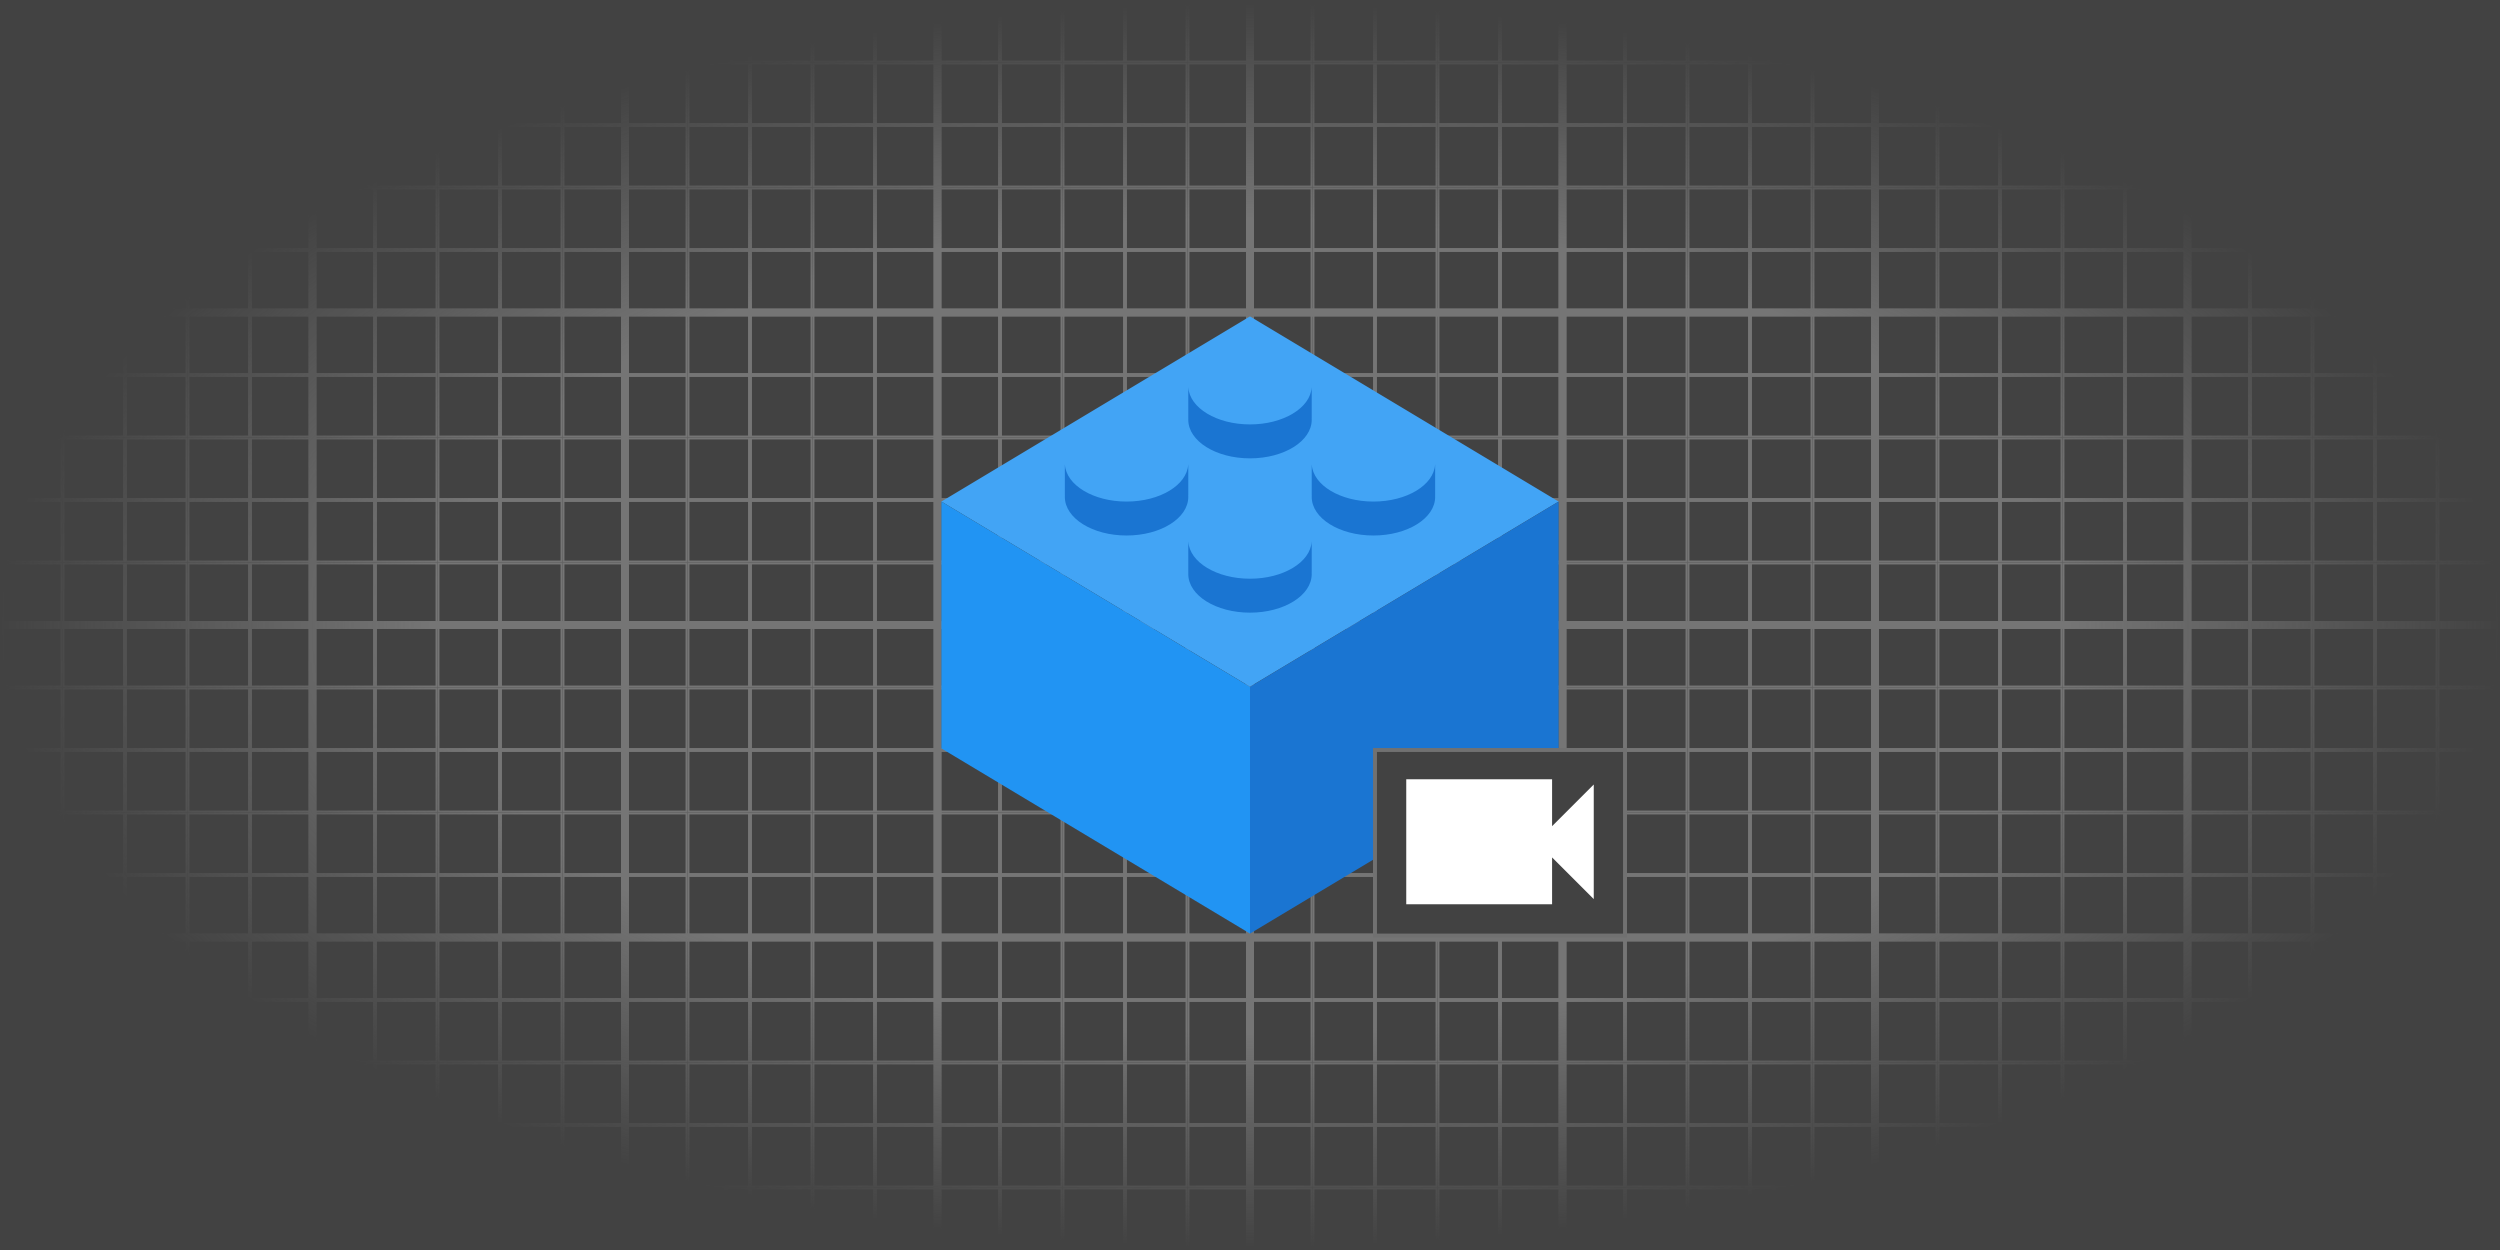 <svg width="1280" height="640" viewBox="0 0 1280 640" fill="none" xmlns="http://www.w3.org/2000/svg">
<rect x="0" y="0" width="1280" height="640" fill="#333333" stroke="none"/>
<g clip-path="url(#clip0_125_18969)">
<rect width="1280" height="640" fill="#424242"/>
<mask id="mask0_125_18969" style="mask-type:alpha" maskUnits="userSpaceOnUse" x="0" y="0" width="1280" height="641">
<rect width="1280" height="640.632" fill="url(#paint0_radial_125_18969)"/>
</mask>
<g mask="url(#mask0_125_18969)">
<rect x="0.5" y="0.5" width="31" height="31" stroke="#757575"/>
<rect x="0.5" y="32.5" width="31" height="31" stroke="#757575"/>
<rect x="0.5" y="64.5" width="31" height="31" stroke="#757575"/>
<rect x="0.5" y="96.5" width="31" height="31" stroke="#757575"/>
<rect x="0.5" y="128.5" width="31" height="31" stroke="#757575"/>
<rect x="32.5" y="0.5" width="31" height="31" stroke="#757575"/>
<rect x="32.5" y="32.5" width="31" height="31" stroke="#757575"/>
<rect x="32.5" y="64.5" width="31" height="31" stroke="#757575"/>
<rect x="32.5" y="96.5" width="31" height="31" stroke="#757575"/>
<rect x="32.5" y="128.5" width="31" height="31" stroke="#757575"/>
<rect x="64.5" y="0.5" width="31" height="31" stroke="#757575"/>
<rect x="64.5" y="32.5" width="31" height="31" stroke="#757575"/>
<rect x="64.5" y="64.5" width="31" height="31" stroke="#757575"/>
<rect x="64.5" y="96.5" width="31" height="31" stroke="#757575"/>
<rect x="64.5" y="128.5" width="31" height="31" stroke="#757575"/>
<rect x="96.5" y="0.5" width="31" height="31" stroke="#757575"/>
<rect x="96.5" y="32.5" width="31" height="31" stroke="#757575"/>
<rect x="96.5" y="64.5" width="31" height="31" stroke="#757575"/>
<rect x="96.5" y="96.5" width="31" height="31" stroke="#757575"/>
<rect x="96.5" y="128.5" width="31" height="31" stroke="#757575"/>
<rect x="128.5" y="0.5" width="31" height="31" stroke="#757575"/>
<rect x="128.5" y="32.5" width="31" height="31" stroke="#757575"/>
<rect x="128.5" y="64.5" width="31" height="31" stroke="#757575"/>
<rect x="128.5" y="96.5" width="31" height="31" stroke="#757575"/>
<rect x="128.5" y="128.5" width="31" height="31" stroke="#757575"/>
<rect width="160" height="160" stroke="#757575" stroke-width="4"/>
<rect x="0.5" y="160.5" width="31" height="31" stroke="#757575"/>
<rect x="0.5" y="192.5" width="31" height="31" stroke="#757575"/>
<rect x="0.5" y="224.5" width="31" height="31" stroke="#757575"/>
<rect x="0.5" y="256.5" width="31" height="31" stroke="#757575"/>
<rect x="0.5" y="288.5" width="31" height="31" stroke="#757575"/>
<rect x="32.5" y="160.5" width="31" height="31" stroke="#757575"/>
<rect x="32.5" y="192.5" width="31" height="31" stroke="#757575"/>
<rect x="32.5" y="224.5" width="31" height="31" stroke="#757575"/>
<rect x="32.5" y="256.5" width="31" height="31" stroke="#757575"/>
<rect x="32.5" y="288.5" width="31" height="31" stroke="#757575"/>
<rect x="64.5" y="160.5" width="31" height="31" stroke="#757575"/>
<rect x="64.5" y="192.5" width="31" height="31" stroke="#757575"/>
<rect x="64.5" y="224.5" width="31" height="31" stroke="#757575"/>
<rect x="64.5" y="256.5" width="31" height="31" stroke="#757575"/>
<rect x="64.5" y="288.5" width="31" height="31" stroke="#757575"/>
<rect x="96.5" y="160.5" width="31" height="31" stroke="#757575"/>
<rect x="96.5" y="192.5" width="31" height="31" stroke="#757575"/>
<rect x="96.5" y="224.5" width="31" height="31" stroke="#757575"/>
<rect x="96.5" y="256.5" width="31" height="31" stroke="#757575"/>
<rect x="96.5" y="288.5" width="31" height="31" stroke="#757575"/>
<rect x="128.5" y="160.5" width="31" height="31" stroke="#757575"/>
<rect x="128.5" y="192.5" width="31" height="31" stroke="#757575"/>
<rect x="128.5" y="224.5" width="31" height="31" stroke="#757575"/>
<rect x="128.5" y="256.5" width="31" height="31" stroke="#757575"/>
<rect x="128.5" y="288.5" width="31" height="31" stroke="#757575"/>
<rect y="160" width="160" height="160" stroke="#757575" stroke-width="4"/>
<rect x="0.5" y="320.5" width="31" height="31" stroke="#757575"/>
<rect x="0.5" y="352.5" width="31" height="31" stroke="#757575"/>
<rect x="0.5" y="384.5" width="31" height="31" stroke="#757575"/>
<rect x="0.5" y="416.5" width="31" height="31" stroke="#757575"/>
<rect x="0.5" y="448.5" width="31" height="31" stroke="#757575"/>
<rect x="32.5" y="320.5" width="31" height="31" stroke="#757575"/>
<rect x="32.5" y="352.5" width="31" height="31" stroke="#757575"/>
<rect x="32.5" y="384.5" width="31" height="31" stroke="#757575"/>
<rect x="32.5" y="416.5" width="31" height="31" stroke="#757575"/>
<rect x="32.5" y="448.5" width="31" height="31" stroke="#757575"/>
<rect x="64.5" y="320.5" width="31" height="31" stroke="#757575"/>
<rect x="64.5" y="352.5" width="31" height="31" stroke="#757575"/>
<rect x="64.5" y="384.5" width="31" height="31" stroke="#757575"/>
<rect x="64.5" y="416.5" width="31" height="31" stroke="#757575"/>
<rect x="64.5" y="448.5" width="31" height="31" stroke="#757575"/>
<rect x="96.5" y="320.5" width="31" height="31" stroke="#757575"/>
<rect x="96.5" y="352.5" width="31" height="31" stroke="#757575"/>
<rect x="96.5" y="384.5" width="31" height="31" stroke="#757575"/>
<rect x="96.5" y="416.5" width="31" height="31" stroke="#757575"/>
<rect x="96.5" y="448.5" width="31" height="31" stroke="#757575"/>
<rect x="128.5" y="320.5" width="31" height="31" stroke="#757575"/>
<rect x="128.5" y="352.5" width="31" height="31" stroke="#757575"/>
<rect x="128.5" y="384.5" width="31" height="31" stroke="#757575"/>
<rect x="128.5" y="416.5" width="31" height="31" stroke="#757575"/>
<rect x="128.5" y="448.5" width="31" height="31" stroke="#757575"/>
<rect y="320" width="160" height="160" stroke="#757575" stroke-width="4"/>
<rect x="0.5" y="480.5" width="31" height="31" stroke="#757575"/>
<rect x="0.5" y="512.5" width="31" height="31" stroke="#757575"/>
<rect x="0.5" y="544.5" width="31" height="31" stroke="#757575"/>
<rect x="0.5" y="576.5" width="31" height="31" stroke="#757575"/>
<rect x="0.5" y="608.5" width="31" height="31" stroke="#757575"/>
<rect x="32.5" y="480.5" width="31" height="31" stroke="#757575"/>
<rect x="32.5" y="512.5" width="31" height="31" stroke="#757575"/>
<rect x="32.5" y="544.5" width="31" height="31" stroke="#757575"/>
<rect x="32.5" y="576.5" width="31" height="31" stroke="#757575"/>
<rect x="32.5" y="608.5" width="31" height="31" stroke="#757575"/>
<rect x="64.5" y="480.5" width="31" height="31" stroke="#757575"/>
<rect x="64.5" y="512.5" width="31" height="31" stroke="#757575"/>
<rect x="64.5" y="544.5" width="31" height="31" stroke="#757575"/>
<rect x="64.5" y="576.5" width="31" height="31" stroke="#757575"/>
<rect x="64.5" y="608.5" width="31" height="31" stroke="#757575"/>
<rect x="96.5" y="480.5" width="31" height="31" stroke="#757575"/>
<rect x="96.5" y="512.5" width="31" height="31" stroke="#757575"/>
<rect x="96.5" y="544.5" width="31" height="31" stroke="#757575"/>
<rect x="96.5" y="576.5" width="31" height="31" stroke="#757575"/>
<rect x="96.5" y="608.5" width="31" height="31" stroke="#757575"/>
<rect x="128.5" y="480.5" width="31" height="31" stroke="#757575"/>
<rect x="128.5" y="512.5" width="31" height="31" stroke="#757575"/>
<rect x="128.5" y="544.5" width="31" height="31" stroke="#757575"/>
<rect x="128.5" y="576.5" width="31" height="31" stroke="#757575"/>
<rect x="128.5" y="608.5" width="31" height="31" stroke="#757575"/>
<rect y="480" width="160" height="160" stroke="#757575" stroke-width="4"/>
<rect x="160.5" y="0.5" width="31" height="31" stroke="#757575"/>
<rect x="160.5" y="32.5" width="31" height="31" stroke="#757575"/>
<rect x="160.5" y="64.5" width="31" height="31" stroke="#757575"/>
<rect x="160.5" y="96.5" width="31" height="31" stroke="#757575"/>
<rect x="160.5" y="128.5" width="31" height="31" stroke="#757575"/>
<rect x="192.5" y="0.5" width="31" height="31" stroke="#757575"/>
<rect x="192.5" y="32.5" width="31" height="31" stroke="#757575"/>
<rect x="192.5" y="64.5" width="31" height="31" stroke="#757575"/>
<rect x="192.5" y="96.5" width="31" height="31" stroke="#757575"/>
<rect x="192.5" y="128.5" width="31" height="31" stroke="#757575"/>
<rect x="224.5" y="0.5" width="31" height="31" stroke="#757575"/>
<rect x="224.5" y="32.5" width="31" height="31" stroke="#757575"/>
<rect x="224.5" y="64.5" width="31" height="31" stroke="#757575"/>
<rect x="224.5" y="96.5" width="31" height="31" stroke="#757575"/>
<rect x="224.5" y="128.5" width="31" height="31" stroke="#757575"/>
<rect x="256.5" y="0.5" width="31" height="31" stroke="#757575"/>
<rect x="256.5" y="32.5" width="31" height="31" stroke="#757575"/>
<rect x="256.5" y="64.5" width="31" height="31" stroke="#757575"/>
<rect x="256.5" y="96.5" width="31" height="31" stroke="#757575"/>
<rect x="256.5" y="128.5" width="31" height="31" stroke="#757575"/>
<rect x="288.5" y="0.5" width="31" height="31" stroke="#757575"/>
<rect x="288.5" y="32.5" width="31" height="31" stroke="#757575"/>
<rect x="288.5" y="64.5" width="31" height="31" stroke="#757575"/>
<rect x="288.5" y="96.5" width="31" height="31" stroke="#757575"/>
<rect x="288.5" y="128.5" width="31" height="31" stroke="#757575"/>
<rect x="160" width="160" height="160" stroke="#757575" stroke-width="4"/>
<rect x="160.5" y="160.5" width="31" height="31" stroke="#757575"/>
<rect x="160.5" y="192.5" width="31" height="31" stroke="#757575"/>
<rect x="160.5" y="224.5" width="31" height="31" stroke="#757575"/>
<rect x="160.5" y="256.5" width="31" height="31" stroke="#757575"/>
<rect x="160.5" y="288.5" width="31" height="31" stroke="#757575"/>
<rect x="192.5" y="160.5" width="31" height="31" stroke="#757575"/>
<rect x="192.5" y="192.5" width="31" height="31" stroke="#757575"/>
<rect x="192.5" y="224.5" width="31" height="31" stroke="#757575"/>
<rect x="192.5" y="256.5" width="31" height="31" stroke="#757575"/>
<rect x="192.5" y="288.5" width="31" height="31" stroke="#757575"/>
<rect x="224.5" y="160.5" width="31" height="31" stroke="#757575"/>
<rect x="224.5" y="192.5" width="31" height="31" stroke="#757575"/>
<rect x="224.5" y="224.5" width="31" height="31" stroke="#757575"/>
<rect x="224.5" y="256.5" width="31" height="31" stroke="#757575"/>
<rect x="224.5" y="288.5" width="31" height="31" stroke="#757575"/>
<rect x="256.5" y="160.5" width="31" height="31" stroke="#757575"/>
<rect x="256.5" y="192.5" width="31" height="31" stroke="#757575"/>
<rect x="256.5" y="224.5" width="31" height="31" stroke="#757575"/>
<rect x="256.5" y="256.5" width="31" height="31" stroke="#757575"/>
<rect x="256.5" y="288.5" width="31" height="31" stroke="#757575"/>
<rect x="288.5" y="160.5" width="31" height="31" stroke="#757575"/>
<rect x="288.5" y="192.5" width="31" height="31" stroke="#757575"/>
<rect x="288.5" y="224.5" width="31" height="31" stroke="#757575"/>
<rect x="288.5" y="256.5" width="31" height="31" stroke="#757575"/>
<rect x="288.5" y="288.5" width="31" height="31" stroke="#757575"/>
<rect x="160" y="160" width="160" height="160" stroke="#757575" stroke-width="4"/>
<rect x="160.5" y="320.5" width="31" height="31" stroke="#757575"/>
<rect x="160.5" y="352.5" width="31" height="31" stroke="#757575"/>
<rect x="160.5" y="384.5" width="31" height="31" stroke="#757575"/>
<rect x="160.5" y="416.5" width="31" height="31" stroke="#757575"/>
<rect x="160.5" y="448.5" width="31" height="31" stroke="#757575"/>
<rect x="192.5" y="320.5" width="31" height="31" stroke="#757575"/>
<rect x="192.5" y="352.5" width="31" height="31" stroke="#757575"/>
<rect x="192.5" y="384.5" width="31" height="31" stroke="#757575"/>
<rect x="192.5" y="416.5" width="31" height="31" stroke="#757575"/>
<rect x="192.5" y="448.5" width="31" height="31" stroke="#757575"/>
<rect x="224.5" y="320.5" width="31" height="31" stroke="#757575"/>
<rect x="224.5" y="352.5" width="31" height="31" stroke="#757575"/>
<rect x="224.5" y="384.5" width="31" height="31" stroke="#757575"/>
<rect x="224.5" y="416.5" width="31" height="31" stroke="#757575"/>
<rect x="224.5" y="448.5" width="31" height="31" stroke="#757575"/>
<rect x="256.5" y="320.5" width="31" height="31" stroke="#757575"/>
<rect x="256.5" y="352.5" width="31" height="31" stroke="#757575"/>
<rect x="256.5" y="384.5" width="31" height="31" stroke="#757575"/>
<rect x="256.5" y="416.5" width="31" height="31" stroke="#757575"/>
<rect x="256.5" y="448.5" width="31" height="31" stroke="#757575"/>
<rect x="288.5" y="320.5" width="31" height="31" stroke="#757575"/>
<rect x="288.5" y="352.5" width="31" height="31" stroke="#757575"/>
<rect x="288.5" y="384.5" width="31" height="31" stroke="#757575"/>
<rect x="288.5" y="416.5" width="31" height="31" stroke="#757575"/>
<rect x="288.5" y="448.5" width="31" height="31" stroke="#757575"/>
<rect x="160" y="320" width="160" height="160" stroke="#757575" stroke-width="4"/>
<rect x="160.5" y="480.5" width="31" height="31" stroke="#757575"/>
<rect x="160.5" y="512.5" width="31" height="31" stroke="#757575"/>
<rect x="160.5" y="544.5" width="31" height="31" stroke="#757575"/>
<rect x="160.5" y="576.5" width="31" height="31" stroke="#757575"/>
<rect x="160.5" y="608.5" width="31" height="31" stroke="#757575"/>
<rect x="192.5" y="480.5" width="31" height="31" stroke="#757575"/>
<rect x="192.5" y="512.5" width="31" height="31" stroke="#757575"/>
<rect x="192.5" y="544.5" width="31" height="31" stroke="#757575"/>
<rect x="192.5" y="576.5" width="31" height="31" stroke="#757575"/>
<rect x="192.5" y="608.5" width="31" height="31" stroke="#757575"/>
<rect x="224.5" y="480.5" width="31" height="31" stroke="#757575"/>
<rect x="224.5" y="512.5" width="31" height="31" stroke="#757575"/>
<rect x="224.5" y="544.5" width="31" height="31" stroke="#757575"/>
<rect x="224.5" y="576.5" width="31" height="31" stroke="#757575"/>
<rect x="224.5" y="608.5" width="31" height="31" stroke="#757575"/>
<rect x="256.5" y="480.5" width="31" height="31" stroke="#757575"/>
<rect x="256.5" y="512.5" width="31" height="31" stroke="#757575"/>
<rect x="256.5" y="544.5" width="31" height="31" stroke="#757575"/>
<rect x="256.5" y="576.5" width="31" height="31" stroke="#757575"/>
<rect x="256.5" y="608.5" width="31" height="31" stroke="#757575"/>
<rect x="288.5" y="480.5" width="31" height="31" stroke="#757575"/>
<rect x="288.5" y="512.5" width="31" height="31" stroke="#757575"/>
<rect x="288.5" y="544.5" width="31" height="31" stroke="#757575"/>
<rect x="288.5" y="576.5" width="31" height="31" stroke="#757575"/>
<rect x="288.5" y="608.5" width="31" height="31" stroke="#757575"/>
<rect x="160" y="480" width="160" height="160" stroke="#757575" stroke-width="4"/>
<rect x="320.5" y="0.5" width="31" height="31" stroke="#757575"/>
<rect x="320.5" y="32.5" width="31" height="31" stroke="#757575"/>
<rect x="320.5" y="64.5" width="31" height="31" stroke="#757575"/>
<rect x="320.5" y="96.5" width="31" height="31" stroke="#757575"/>
<rect x="320.5" y="128.5" width="31" height="31" stroke="#757575"/>
<rect x="352.5" y="0.5" width="31" height="31" stroke="#757575"/>
<rect x="352.5" y="32.5" width="31" height="31" stroke="#757575"/>
<rect x="352.5" y="64.5" width="31" height="31" stroke="#757575"/>
<rect x="352.5" y="96.5" width="31" height="31" stroke="#757575"/>
<rect x="352.5" y="128.5" width="31" height="31" stroke="#757575"/>
<rect x="384.5" y="0.5" width="31" height="31" stroke="#757575"/>
<rect x="384.5" y="32.5" width="31" height="31" stroke="#757575"/>
<rect x="384.5" y="64.5" width="31" height="31" stroke="#757575"/>
<rect x="384.5" y="96.5" width="31" height="31" stroke="#757575"/>
<rect x="384.5" y="128.5" width="31" height="31" stroke="#757575"/>
<rect x="416.5" y="0.5" width="31" height="31" stroke="#757575"/>
<rect x="416.5" y="32.5" width="31" height="31" stroke="#757575"/>
<rect x="416.5" y="64.5" width="31" height="31" stroke="#757575"/>
<rect x="416.5" y="96.5" width="31" height="31" stroke="#757575"/>
<rect x="416.5" y="128.5" width="31" height="31" stroke="#757575"/>
<rect x="448.5" y="0.5" width="31" height="31" stroke="#757575"/>
<rect x="448.5" y="32.5" width="31" height="31" stroke="#757575"/>
<rect x="448.5" y="64.5" width="31" height="31" stroke="#757575"/>
<rect x="448.5" y="96.5" width="31" height="31" stroke="#757575"/>
<rect x="448.5" y="128.5" width="31" height="31" stroke="#757575"/>
<rect x="320" width="160" height="160" stroke="#757575" stroke-width="4"/>
<rect x="320.5" y="160.5" width="31" height="31" stroke="#757575"/>
<rect x="320.5" y="192.5" width="31" height="31" stroke="#757575"/>
<rect x="320.5" y="224.5" width="31" height="31" stroke="#757575"/>
<rect x="320.5" y="256.5" width="31" height="31" stroke="#757575"/>
<rect x="320.5" y="288.5" width="31" height="31" stroke="#757575"/>
<rect x="352.5" y="160.5" width="31" height="31" stroke="#757575"/>
<rect x="352.5" y="192.5" width="31" height="31" stroke="#757575"/>
<rect x="352.5" y="224.5" width="31" height="31" stroke="#757575"/>
<rect x="352.5" y="256.5" width="31" height="31" stroke="#757575"/>
<rect x="352.5" y="288.5" width="31" height="31" stroke="#757575"/>
<rect x="384.5" y="160.5" width="31" height="31" stroke="#757575"/>
<rect x="384.5" y="192.5" width="31" height="31" stroke="#757575"/>
<rect x="384.5" y="224.5" width="31" height="31" stroke="#757575"/>
<rect x="384.5" y="256.5" width="31" height="31" stroke="#757575"/>
<rect x="384.5" y="288.5" width="31" height="31" stroke="#757575"/>
<rect x="416.5" y="160.5" width="31" height="31" stroke="#757575"/>
<rect x="416.5" y="192.5" width="31" height="31" stroke="#757575"/>
<rect x="416.5" y="224.5" width="31" height="31" stroke="#757575"/>
<rect x="416.5" y="256.5" width="31" height="31" stroke="#757575"/>
<rect x="416.5" y="288.5" width="31" height="31" stroke="#757575"/>
<rect x="448.5" y="160.5" width="31" height="31" stroke="#757575"/>
<rect x="448.5" y="192.5" width="31" height="31" stroke="#757575"/>
<rect x="448.5" y="224.5" width="31" height="31" stroke="#757575"/>
<rect x="448.5" y="256.5" width="31" height="31" stroke="#757575"/>
<rect x="448.5" y="288.5" width="31" height="31" stroke="#757575"/>
<rect x="320" y="160" width="160" height="160" stroke="#757575" stroke-width="4"/>
<rect x="320.5" y="320.5" width="31" height="31" stroke="#757575"/>
<rect x="320.5" y="352.5" width="31" height="31" stroke="#757575"/>
<rect x="320.5" y="384.5" width="31" height="31" stroke="#757575"/>
<rect x="320.5" y="416.5" width="31" height="31" stroke="#757575"/>
<rect x="320.5" y="448.5" width="31" height="31" stroke="#757575"/>
<rect x="352.5" y="320.5" width="31" height="31" stroke="#757575"/>
<rect x="352.5" y="352.5" width="31" height="31" stroke="#757575"/>
<rect x="352.5" y="384.5" width="31" height="31" stroke="#757575"/>
<rect x="352.5" y="416.5" width="31" height="31" stroke="#757575"/>
<rect x="352.5" y="448.5" width="31" height="31" stroke="#757575"/>
<rect x="384.5" y="320.5" width="31" height="31" stroke="#757575"/>
<rect x="384.5" y="352.5" width="31" height="31" stroke="#757575"/>
<rect x="384.5" y="384.5" width="31" height="31" stroke="#757575"/>
<rect x="384.5" y="416.5" width="31" height="31" stroke="#757575"/>
<rect x="384.5" y="448.5" width="31" height="31" stroke="#757575"/>
<rect x="416.5" y="320.5" width="31" height="31" stroke="#757575"/>
<rect x="416.5" y="352.5" width="31" height="31" stroke="#757575"/>
<rect x="416.5" y="384.5" width="31" height="31" stroke="#757575"/>
<rect x="416.5" y="416.5" width="31" height="31" stroke="#757575"/>
<rect x="416.5" y="448.5" width="31" height="31" stroke="#757575"/>
<rect x="448.5" y="320.5" width="31" height="31" stroke="#757575"/>
<rect x="448.5" y="352.5" width="31" height="31" stroke="#757575"/>
<rect x="448.5" y="384.5" width="31" height="31" stroke="#757575"/>
<rect x="448.5" y="416.5" width="31" height="31" stroke="#757575"/>
<rect x="448.5" y="448.5" width="31" height="31" stroke="#757575"/>
<rect x="320" y="320" width="160" height="160" stroke="#757575" stroke-width="4"/>
<rect x="320.5" y="480.5" width="31" height="31" stroke="#757575"/>
<rect x="320.5" y="512.5" width="31" height="31" stroke="#757575"/>
<rect x="320.5" y="544.5" width="31" height="31" stroke="#757575"/>
<rect x="320.5" y="576.5" width="31" height="31" stroke="#757575"/>
<rect x="320.5" y="608.5" width="31" height="31" stroke="#757575"/>
<rect x="352.5" y="480.5" width="31" height="31" stroke="#757575"/>
<rect x="352.5" y="512.5" width="31" height="31" stroke="#757575"/>
<rect x="352.5" y="544.5" width="31" height="31" stroke="#757575"/>
<rect x="352.5" y="576.5" width="31" height="31" stroke="#757575"/>
<rect x="352.5" y="608.5" width="31" height="31" stroke="#757575"/>
<rect x="384.5" y="480.5" width="31" height="31" stroke="#757575"/>
<rect x="384.5" y="512.5" width="31" height="31" stroke="#757575"/>
<rect x="384.5" y="544.5" width="31" height="31" stroke="#757575"/>
<rect x="384.5" y="576.5" width="31" height="31" stroke="#757575"/>
<rect x="384.5" y="608.5" width="31" height="31" stroke="#757575"/>
<rect x="416.5" y="480.5" width="31" height="31" stroke="#757575"/>
<rect x="416.5" y="512.5" width="31" height="31" stroke="#757575"/>
<rect x="416.5" y="544.5" width="31" height="31" stroke="#757575"/>
<rect x="416.5" y="576.5" width="31" height="31" stroke="#757575"/>
<rect x="416.5" y="608.5" width="31" height="31" stroke="#757575"/>
<rect x="448.5" y="480.5" width="31" height="31" stroke="#757575"/>
<rect x="448.5" y="512.5" width="31" height="31" stroke="#757575"/>
<rect x="448.5" y="544.5" width="31" height="31" stroke="#757575"/>
<rect x="448.5" y="576.5" width="31" height="31" stroke="#757575"/>
<rect x="448.5" y="608.5" width="31" height="31" stroke="#757575"/>
<rect x="320" y="480" width="160" height="160" stroke="#757575" stroke-width="4"/>
<rect x="480.5" y="0.5" width="31" height="31" stroke="#757575"/>
<rect x="480.5" y="32.5" width="31" height="31" stroke="#757575"/>
<rect x="480.5" y="64.5" width="31" height="31" stroke="#757575"/>
<rect x="480.5" y="96.5" width="31" height="31" stroke="#757575"/>
<rect x="480.5" y="128.5" width="31" height="31" stroke="#757575"/>
<rect x="512.5" y="0.5" width="31" height="31" stroke="#757575"/>
<rect x="512.5" y="32.5" width="31" height="31" stroke="#757575"/>
<rect x="512.5" y="64.5" width="31" height="31" stroke="#757575"/>
<rect x="512.5" y="96.5" width="31" height="31" stroke="#757575"/>
<rect x="512.5" y="128.5" width="31" height="31" stroke="#757575"/>
<rect x="544.5" y="0.5" width="31" height="31" stroke="#757575"/>
<rect x="544.5" y="32.5" width="31" height="31" stroke="#757575"/>
<rect x="544.5" y="64.5" width="31" height="31" stroke="#757575"/>
<rect x="544.5" y="96.5" width="31" height="31" stroke="#757575"/>
<rect x="544.5" y="128.5" width="31" height="31" stroke="#757575"/>
<rect x="576.5" y="0.5" width="31" height="31" stroke="#757575"/>
<rect x="576.5" y="32.5" width="31" height="31" stroke="#757575"/>
<rect x="576.5" y="64.5" width="31" height="31" stroke="#757575"/>
<rect x="576.5" y="96.5" width="31" height="31" stroke="#757575"/>
<rect x="576.5" y="128.5" width="31" height="31" stroke="#757575"/>
<rect x="608.5" y="0.5" width="31" height="31" stroke="#757575"/>
<rect x="608.5" y="32.5" width="31" height="31" stroke="#757575"/>
<rect x="608.5" y="64.5" width="31" height="31" stroke="#757575"/>
<rect x="608.5" y="96.5" width="31" height="31" stroke="#757575"/>
<rect x="608.5" y="128.5" width="31" height="31" stroke="#757575"/>
<rect x="480" width="160" height="160" stroke="#757575" stroke-width="4"/>
<rect x="480.5" y="160.5" width="31" height="31" stroke="#757575"/>
<rect x="480.5" y="192.5" width="31" height="31" stroke="#757575"/>
<rect x="480.5" y="224.5" width="31" height="31" stroke="#757575"/>
<rect x="480.5" y="256.5" width="31" height="31" stroke="#757575"/>
<rect x="480.5" y="288.5" width="31" height="31" stroke="#757575"/>
<rect x="512.5" y="160.5" width="31" height="31" stroke="#757575"/>
<rect x="512.5" y="192.5" width="31" height="31" stroke="#757575"/>
<rect x="512.5" y="224.5" width="31" height="31" stroke="#757575"/>
<rect x="512.5" y="256.5" width="31" height="31" stroke="#757575"/>
<rect x="512.5" y="288.5" width="31" height="31" stroke="#757575"/>
<rect x="544.5" y="160.5" width="31" height="31" stroke="#757575"/>
<rect x="544.5" y="192.5" width="31" height="31" stroke="#757575"/>
<rect x="544.5" y="224.5" width="31" height="31" stroke="#757575"/>
<rect x="544.5" y="256.5" width="31" height="31" stroke="#757575"/>
<rect x="544.5" y="288.5" width="31" height="31" stroke="#757575"/>
<rect x="576.5" y="160.5" width="31" height="31" stroke="#757575"/>
<rect x="576.5" y="192.5" width="31" height="31" stroke="#757575"/>
<rect x="576.5" y="224.5" width="31" height="31" stroke="#757575"/>
<rect x="576.5" y="256.5" width="31" height="31" stroke="#757575"/>
<rect x="576.5" y="288.5" width="31" height="31" stroke="#757575"/>
<rect x="608.5" y="160.5" width="31" height="31" stroke="#757575"/>
<rect x="608.5" y="192.5" width="31" height="31" stroke="#757575"/>
<rect x="608.5" y="224.5" width="31" height="31" stroke="#757575"/>
<rect x="608.5" y="256.5" width="31" height="31" stroke="#757575"/>
<rect x="608.5" y="288.5" width="31" height="31" stroke="#757575"/>
<rect x="480" y="160" width="160" height="160" stroke="#757575" stroke-width="4"/>
<rect x="480.5" y="320.5" width="31" height="31" stroke="#757575"/>
<rect x="480.5" y="352.5" width="31" height="31" stroke="#757575"/>
<rect x="480.5" y="384.5" width="31" height="31" stroke="#757575"/>
<rect x="480.5" y="416.5" width="31" height="31" stroke="#757575"/>
<rect x="480.5" y="448.5" width="31" height="31" stroke="#757575"/>
<rect x="512.5" y="320.5" width="31" height="31" stroke="#757575"/>
<rect x="512.5" y="352.5" width="31" height="31" stroke="#757575"/>
<rect x="512.5" y="384.5" width="31" height="31" stroke="#757575"/>
<rect x="512.5" y="416.5" width="31" height="31" stroke="#757575"/>
<rect x="512.5" y="448.5" width="31" height="31" stroke="#757575"/>
<rect x="544.5" y="320.5" width="31" height="31" stroke="#757575"/>
<rect x="544.5" y="352.5" width="31" height="31" stroke="#757575"/>
<rect x="544.5" y="384.5" width="31" height="31" stroke="#757575"/>
<rect x="544.5" y="416.5" width="31" height="31" stroke="#757575"/>
<rect x="544.5" y="448.5" width="31" height="31" stroke="#757575"/>
<rect x="576.5" y="320.5" width="31" height="31" stroke="#757575"/>
<rect x="576.5" y="352.5" width="31" height="31" stroke="#757575"/>
<rect x="576.5" y="384.5" width="31" height="31" stroke="#757575"/>
<rect x="576.5" y="416.5" width="31" height="31" stroke="#757575"/>
<rect x="576.5" y="448.5" width="31" height="31" stroke="#757575"/>
<rect x="608.5" y="320.5" width="31" height="31" stroke="#757575"/>
<rect x="608.5" y="352.5" width="31" height="31" stroke="#757575"/>
<rect x="608.5" y="384.5" width="31" height="31" stroke="#757575"/>
<rect x="608.5" y="416.5" width="31" height="31" stroke="#757575"/>
<rect x="608.5" y="448.5" width="31" height="31" stroke="#757575"/>
<rect x="480" y="320" width="160" height="160" stroke="#757575" stroke-width="4"/>
<rect x="480.5" y="480.5" width="31" height="31" stroke="#757575"/>
<rect x="480.5" y="512.5" width="31" height="31" stroke="#757575"/>
<rect x="480.5" y="544.5" width="31" height="31" stroke="#757575"/>
<rect x="480.5" y="576.5" width="31" height="31" stroke="#757575"/>
<rect x="480.5" y="608.5" width="31" height="31" stroke="#757575"/>
<rect x="512.5" y="480.5" width="31" height="31" stroke="#757575"/>
<rect x="512.5" y="512.5" width="31" height="31" stroke="#757575"/>
<rect x="512.5" y="544.5" width="31" height="31" stroke="#757575"/>
<rect x="512.5" y="576.5" width="31" height="31" stroke="#757575"/>
<rect x="512.5" y="608.5" width="31" height="31" stroke="#757575"/>
<rect x="544.5" y="480.5" width="31" height="31" stroke="#757575"/>
<rect x="544.5" y="512.5" width="31" height="31" stroke="#757575"/>
<rect x="544.5" y="544.5" width="31" height="31" stroke="#757575"/>
<rect x="544.5" y="576.5" width="31" height="31" stroke="#757575"/>
<rect x="544.5" y="608.5" width="31" height="31" stroke="#757575"/>
<rect x="576.5" y="480.5" width="31" height="31" stroke="#757575"/>
<rect x="576.5" y="512.5" width="31" height="31" stroke="#757575"/>
<rect x="576.5" y="544.5" width="31" height="31" stroke="#757575"/>
<rect x="576.5" y="576.5" width="31" height="31" stroke="#757575"/>
<rect x="576.5" y="608.5" width="31" height="31" stroke="#757575"/>
<rect x="608.5" y="480.5" width="31" height="31" stroke="#757575"/>
<rect x="608.5" y="512.5" width="31" height="31" stroke="#757575"/>
<rect x="608.5" y="544.5" width="31" height="31" stroke="#757575"/>
<rect x="608.5" y="576.5" width="31" height="31" stroke="#757575"/>
<rect x="608.5" y="608.5" width="31" height="31" stroke="#757575"/>
<rect x="480" y="480" width="160" height="160" stroke="#757575" stroke-width="4"/>
<rect x="640.5" y="0.5" width="31" height="31" stroke="#757575"/>
<rect x="640.5" y="32.5" width="31" height="31" stroke="#757575"/>
<rect x="640.5" y="64.5" width="31" height="31" stroke="#757575"/>
<rect x="640.5" y="96.5" width="31" height="31" stroke="#757575"/>
<rect x="640.5" y="128.5" width="31" height="31" stroke="#757575"/>
<rect x="672.5" y="0.5" width="31" height="31" stroke="#757575"/>
<rect x="672.5" y="32.5" width="31" height="31" stroke="#757575"/>
<rect x="672.5" y="64.5" width="31" height="31" stroke="#757575"/>
<rect x="672.5" y="96.5" width="31" height="31" stroke="#757575"/>
<rect x="672.5" y="128.5" width="31" height="31" stroke="#757575"/>
<rect x="704.5" y="0.5" width="31" height="31" stroke="#757575"/>
<rect x="704.5" y="32.5" width="31" height="31" stroke="#757575"/>
<rect x="704.5" y="64.5" width="31" height="31" stroke="#757575"/>
<rect x="704.5" y="96.5" width="31" height="31" stroke="#757575"/>
<rect x="704.5" y="128.5" width="31" height="31" stroke="#757575"/>
<rect x="736.5" y="0.5" width="31" height="31" stroke="#757575"/>
<rect x="736.5" y="32.5" width="31" height="31" stroke="#757575"/>
<rect x="736.5" y="64.5" width="31" height="31" stroke="#757575"/>
<rect x="736.5" y="96.5" width="31" height="31" stroke="#757575"/>
<rect x="736.5" y="128.5" width="31" height="31" stroke="#757575"/>
<rect x="768.5" y="0.5" width="31" height="31" stroke="#757575"/>
<rect x="768.5" y="32.5" width="31" height="31" stroke="#757575"/>
<rect x="768.5" y="64.5" width="31" height="31" stroke="#757575"/>
<rect x="768.5" y="96.5" width="31" height="31" stroke="#757575"/>
<rect x="768.5" y="128.5" width="31" height="31" stroke="#757575"/>
<rect x="640" width="160" height="160" stroke="#757575" stroke-width="4"/>
<rect x="640.5" y="160.5" width="31" height="31" stroke="#757575"/>
<rect x="640.5" y="192.5" width="31" height="31" stroke="#757575"/>
<rect x="640.5" y="224.5" width="31" height="31" stroke="#757575"/>
<rect x="640.5" y="256.5" width="31" height="31" stroke="#757575"/>
<rect x="640.5" y="288.5" width="31" height="31" stroke="#757575"/>
<rect x="672.5" y="160.5" width="31" height="31" stroke="#757575"/>
<rect x="672.5" y="192.5" width="31" height="31" stroke="#757575"/>
<rect x="672.5" y="224.5" width="31" height="31" stroke="#757575"/>
<rect x="672.5" y="256.5" width="31" height="31" stroke="#757575"/>
<rect x="672.5" y="288.5" width="31" height="31" stroke="#757575"/>
<rect x="704.5" y="160.5" width="31" height="31" stroke="#757575"/>
<rect x="704.5" y="192.5" width="31" height="31" stroke="#757575"/>
<rect x="704.5" y="224.5" width="31" height="31" stroke="#757575"/>
<rect x="704.5" y="256.5" width="31" height="31" stroke="#757575"/>
<rect x="704.5" y="288.5" width="31" height="31" stroke="#757575"/>
<rect x="736.5" y="160.5" width="31" height="31" stroke="#757575"/>
<rect x="736.5" y="192.5" width="31" height="31" stroke="#757575"/>
<rect x="736.5" y="224.5" width="31" height="31" stroke="#757575"/>
<rect x="736.5" y="256.5" width="31" height="31" stroke="#757575"/>
<rect x="736.5" y="288.5" width="31" height="31" stroke="#757575"/>
<rect x="768.5" y="160.5" width="31" height="31" stroke="#757575"/>
<rect x="768.5" y="192.5" width="31" height="31" stroke="#757575"/>
<rect x="768.5" y="224.5" width="31" height="31" stroke="#757575"/>
<rect x="768.5" y="256.5" width="31" height="31" stroke="#757575"/>
<rect x="768.5" y="288.5" width="31" height="31" stroke="#757575"/>
<rect x="640" y="160" width="160" height="160" stroke="#757575" stroke-width="4"/>
<rect x="640.5" y="320.5" width="31" height="31" stroke="#757575"/>
<rect x="640.5" y="352.5" width="31" height="31" stroke="#757575"/>
<rect x="640.5" y="384.5" width="31" height="31" stroke="#757575"/>
<rect x="640.5" y="416.5" width="31" height="31" stroke="#757575"/>
<rect x="640.5" y="448.5" width="31" height="31" stroke="#757575"/>
<rect x="672.5" y="320.5" width="31" height="31" stroke="#757575"/>
<rect x="672.5" y="352.5" width="31" height="31" stroke="#757575"/>
<rect x="672.5" y="384.5" width="31" height="31" stroke="#757575"/>
<rect x="672.5" y="416.5" width="31" height="31" stroke="#757575"/>
<rect x="672.5" y="448.5" width="31" height="31" stroke="#757575"/>
<rect x="704.5" y="320.5" width="31" height="31" stroke="#757575"/>
<rect x="704.5" y="352.5" width="31" height="31" stroke="#757575"/>
<rect x="704.5" y="384.5" width="31" height="31" stroke="#757575"/>
<rect x="704.5" y="416.5" width="31" height="31" stroke="#757575"/>
<rect x="704.5" y="448.5" width="31" height="31" stroke="#757575"/>
<rect x="736.5" y="320.5" width="31" height="31" stroke="#757575"/>
<rect x="736.5" y="352.5" width="31" height="31" stroke="#757575"/>
<rect x="736.5" y="384.5" width="31" height="31" stroke="#757575"/>
<rect x="736.5" y="416.5" width="31" height="31" stroke="#757575"/>
<rect x="736.5" y="448.5" width="31" height="31" stroke="#757575"/>
<rect x="768.5" y="320.5" width="31" height="31" stroke="#757575"/>
<rect x="768.5" y="352.5" width="31" height="31" stroke="#757575"/>
<rect x="768.5" y="384.5" width="31" height="31" stroke="#757575"/>
<rect x="768.5" y="416.5" width="31" height="31" stroke="#757575"/>
<rect x="768.5" y="448.5" width="31" height="31" stroke="#757575"/>
<rect x="640" y="320" width="160" height="160" stroke="#757575" stroke-width="4"/>
<rect x="640.5" y="480.5" width="31" height="31" stroke="#757575"/>
<rect x="640.5" y="512.5" width="31" height="31" stroke="#757575"/>
<rect x="640.5" y="544.5" width="31" height="31" stroke="#757575"/>
<rect x="640.5" y="576.5" width="31" height="31" stroke="#757575"/>
<rect x="640.5" y="608.5" width="31" height="31" stroke="#757575"/>
<rect x="672.5" y="480.5" width="31" height="31" stroke="#757575"/>
<rect x="672.5" y="512.5" width="31" height="31" stroke="#757575"/>
<rect x="672.5" y="544.5" width="31" height="31" stroke="#757575"/>
<rect x="672.5" y="576.5" width="31" height="31" stroke="#757575"/>
<rect x="672.5" y="608.5" width="31" height="31" stroke="#757575"/>
<rect x="704.5" y="480.5" width="31" height="31" stroke="#757575"/>
<rect x="704.5" y="512.5" width="31" height="31" stroke="#757575"/>
<rect x="704.5" y="544.5" width="31" height="31" stroke="#757575"/>
<rect x="704.5" y="576.5" width="31" height="31" stroke="#757575"/>
<rect x="704.5" y="608.5" width="31" height="31" stroke="#757575"/>
<rect x="736.5" y="480.5" width="31" height="31" stroke="#757575"/>
<rect x="736.5" y="512.5" width="31" height="31" stroke="#757575"/>
<rect x="736.5" y="544.5" width="31" height="31" stroke="#757575"/>
<rect x="736.5" y="576.5" width="31" height="31" stroke="#757575"/>
<rect x="736.5" y="608.5" width="31" height="31" stroke="#757575"/>
<rect x="768.5" y="480.5" width="31" height="31" stroke="#757575"/>
<rect x="768.5" y="512.5" width="31" height="31" stroke="#757575"/>
<rect x="768.5" y="544.5" width="31" height="31" stroke="#757575"/>
<rect x="768.5" y="576.5" width="31" height="31" stroke="#757575"/>
<rect x="768.5" y="608.5" width="31" height="31" stroke="#757575"/>
<rect x="640" y="480" width="160" height="160" stroke="#757575" stroke-width="4"/>
<rect x="800.5" y="0.5" width="31" height="31" stroke="#757575"/>
<rect x="800.5" y="32.5" width="31" height="31" stroke="#757575"/>
<rect x="800.5" y="64.5" width="31" height="31" stroke="#757575"/>
<rect x="800.5" y="96.5" width="31" height="31" stroke="#757575"/>
<rect x="800.5" y="128.5" width="31" height="31" stroke="#757575"/>
<rect x="832.5" y="0.5" width="31" height="31" stroke="#757575"/>
<rect x="832.5" y="32.5" width="31" height="31" stroke="#757575"/>
<rect x="832.5" y="64.5" width="31" height="31" stroke="#757575"/>
<rect x="832.5" y="96.5" width="31" height="31" stroke="#757575"/>
<rect x="832.5" y="128.5" width="31" height="31" stroke="#757575"/>
<rect x="864.5" y="0.5" width="31" height="31" stroke="#757575"/>
<rect x="864.5" y="32.5" width="31" height="31" stroke="#757575"/>
<rect x="864.5" y="64.5" width="31" height="31" stroke="#757575"/>
<rect x="864.5" y="96.5" width="31" height="31" stroke="#757575"/>
<rect x="864.5" y="128.5" width="31" height="31" stroke="#757575"/>
<rect x="896.5" y="0.5" width="31" height="31" stroke="#757575"/>
<rect x="896.5" y="32.5" width="31" height="31" stroke="#757575"/>
<rect x="896.5" y="64.5" width="31" height="31" stroke="#757575"/>
<rect x="896.5" y="96.5" width="31" height="31" stroke="#757575"/>
<rect x="896.5" y="128.5" width="31" height="31" stroke="#757575"/>
<rect x="928.5" y="0.5" width="31" height="31" stroke="#757575"/>
<rect x="928.5" y="32.5" width="31" height="31" stroke="#757575"/>
<rect x="928.5" y="64.5" width="31" height="31" stroke="#757575"/>
<rect x="928.5" y="96.5" width="31" height="31" stroke="#757575"/>
<rect x="928.5" y="128.5" width="31" height="31" stroke="#757575"/>
<rect x="800" width="160" height="160" stroke="#757575" stroke-width="4"/>
<rect x="800.5" y="160.5" width="31" height="31" stroke="#757575"/>
<rect x="800.5" y="192.5" width="31" height="31" stroke="#757575"/>
<rect x="800.5" y="224.5" width="31" height="31" stroke="#757575"/>
<rect x="800.5" y="256.5" width="31" height="31" stroke="#757575"/>
<rect x="800.5" y="288.5" width="31" height="31" stroke="#757575"/>
<rect x="832.5" y="160.5" width="31" height="31" stroke="#757575"/>
<rect x="832.5" y="192.5" width="31" height="31" stroke="#757575"/>
<rect x="832.5" y="224.5" width="31" height="31" stroke="#757575"/>
<rect x="832.5" y="256.5" width="31" height="31" stroke="#757575"/>
<rect x="832.5" y="288.5" width="31" height="31" stroke="#757575"/>
<rect x="864.5" y="160.5" width="31" height="31" stroke="#757575"/>
<rect x="864.5" y="192.5" width="31" height="31" stroke="#757575"/>
<rect x="864.5" y="224.5" width="31" height="31" stroke="#757575"/>
<rect x="864.5" y="256.5" width="31" height="31" stroke="#757575"/>
<rect x="864.5" y="288.5" width="31" height="31" stroke="#757575"/>
<rect x="896.5" y="160.5" width="31" height="31" stroke="#757575"/>
<rect x="896.5" y="192.5" width="31" height="31" stroke="#757575"/>
<rect x="896.5" y="224.5" width="31" height="31" stroke="#757575"/>
<rect x="896.5" y="256.5" width="31" height="31" stroke="#757575"/>
<rect x="896.5" y="288.5" width="31" height="31" stroke="#757575"/>
<rect x="928.5" y="160.5" width="31" height="31" stroke="#757575"/>
<rect x="928.5" y="192.5" width="31" height="31" stroke="#757575"/>
<rect x="928.5" y="224.5" width="31" height="31" stroke="#757575"/>
<rect x="928.5" y="256.5" width="31" height="31" stroke="#757575"/>
<rect x="928.5" y="288.5" width="31" height="31" stroke="#757575"/>
<rect x="800" y="160" width="160" height="160" stroke="#757575" stroke-width="4"/>
<rect x="800.5" y="320.5" width="31" height="31" stroke="#757575"/>
<rect x="800.5" y="352.5" width="31" height="31" stroke="#757575"/>
<rect x="800.5" y="384.5" width="31" height="31" stroke="#757575"/>
<rect x="800.5" y="416.5" width="31" height="31" stroke="#757575"/>
<rect x="800.5" y="448.5" width="31" height="31" stroke="#757575"/>
<rect x="832.5" y="320.5" width="31" height="31" stroke="#757575"/>
<rect x="832.5" y="352.5" width="31" height="31" stroke="#757575"/>
<rect x="832.5" y="384.5" width="31" height="31" stroke="#757575"/>
<rect x="832.5" y="416.5" width="31" height="31" stroke="#757575"/>
<rect x="832.5" y="448.5" width="31" height="31" stroke="#757575"/>
<rect x="864.5" y="320.5" width="31" height="31" stroke="#757575"/>
<rect x="864.5" y="352.5" width="31" height="31" stroke="#757575"/>
<rect x="864.5" y="384.5" width="31" height="31" stroke="#757575"/>
<rect x="864.5" y="416.5" width="31" height="31" stroke="#757575"/>
<rect x="864.5" y="448.5" width="31" height="31" stroke="#757575"/>
<rect x="896.5" y="320.5" width="31" height="31" stroke="#757575"/>
<rect x="896.5" y="352.5" width="31" height="31" stroke="#757575"/>
<rect x="896.5" y="384.5" width="31" height="31" stroke="#757575"/>
<rect x="896.5" y="416.5" width="31" height="31" stroke="#757575"/>
<rect x="896.5" y="448.5" width="31" height="31" stroke="#757575"/>
<rect x="928.5" y="320.5" width="31" height="31" stroke="#757575"/>
<rect x="928.5" y="352.5" width="31" height="31" stroke="#757575"/>
<rect x="928.5" y="384.5" width="31" height="31" stroke="#757575"/>
<rect x="928.5" y="416.5" width="31" height="31" stroke="#757575"/>
<rect x="928.5" y="448.5" width="31" height="31" stroke="#757575"/>
<rect x="800" y="320" width="160" height="160" stroke="#757575" stroke-width="4"/>
<rect x="800.5" y="480.5" width="31" height="31" stroke="#757575"/>
<rect x="800.5" y="512.5" width="31" height="31" stroke="#757575"/>
<rect x="800.5" y="544.5" width="31" height="31" stroke="#757575"/>
<rect x="800.5" y="576.5" width="31" height="31" stroke="#757575"/>
<rect x="800.5" y="608.5" width="31" height="31" stroke="#757575"/>
<rect x="832.5" y="480.5" width="31" height="31" stroke="#757575"/>
<rect x="832.5" y="512.5" width="31" height="31" stroke="#757575"/>
<rect x="832.5" y="544.5" width="31" height="31" stroke="#757575"/>
<rect x="832.5" y="576.5" width="31" height="31" stroke="#757575"/>
<rect x="832.5" y="608.5" width="31" height="31" stroke="#757575"/>
<rect x="864.5" y="480.5" width="31" height="31" stroke="#757575"/>
<rect x="864.5" y="512.5" width="31" height="31" stroke="#757575"/>
<rect x="864.5" y="544.5" width="31" height="31" stroke="#757575"/>
<rect x="864.5" y="576.5" width="31" height="31" stroke="#757575"/>
<rect x="864.5" y="608.5" width="31" height="31" stroke="#757575"/>
<rect x="896.5" y="480.5" width="31" height="31" stroke="#757575"/>
<rect x="896.5" y="512.5" width="31" height="31" stroke="#757575"/>
<rect x="896.5" y="544.5" width="31" height="31" stroke="#757575"/>
<rect x="896.5" y="576.5" width="31" height="31" stroke="#757575"/>
<rect x="896.5" y="608.5" width="31" height="31" stroke="#757575"/>
<rect x="928.5" y="480.5" width="31" height="31" stroke="#757575"/>
<rect x="928.5" y="512.5" width="31" height="31" stroke="#757575"/>
<rect x="928.5" y="544.5" width="31" height="31" stroke="#757575"/>
<rect x="928.5" y="576.5" width="31" height="31" stroke="#757575"/>
<rect x="928.5" y="608.5" width="31" height="31" stroke="#757575"/>
<rect x="800" y="480" width="160" height="160" stroke="#757575" stroke-width="4"/>
<rect x="960.5" y="0.5" width="31" height="31" stroke="#757575"/>
<rect x="960.5" y="32.5" width="31" height="31" stroke="#757575"/>
<rect x="960.5" y="64.5" width="31" height="31" stroke="#757575"/>
<rect x="960.5" y="96.5" width="31" height="31" stroke="#757575"/>
<rect x="960.5" y="128.5" width="31" height="31" stroke="#757575"/>
<rect x="992.5" y="0.5" width="31" height="31" stroke="#757575"/>
<rect x="992.5" y="32.5" width="31" height="31" stroke="#757575"/>
<rect x="992.5" y="64.5" width="31" height="31" stroke="#757575"/>
<rect x="992.5" y="96.5" width="31" height="31" stroke="#757575"/>
<rect x="992.5" y="128.5" width="31" height="31" stroke="#757575"/>
<rect x="1024.5" y="0.5" width="31" height="31" stroke="#757575"/>
<rect x="1024.5" y="32.5" width="31" height="31" stroke="#757575"/>
<rect x="1024.5" y="64.5" width="31" height="31" stroke="#757575"/>
<rect x="1024.5" y="96.5" width="31" height="31" stroke="#757575"/>
<rect x="1024.5" y="128.5" width="31" height="31" stroke="#757575"/>
<rect x="1056.5" y="0.5" width="31" height="31" stroke="#757575"/>
<rect x="1056.5" y="32.5" width="31" height="31" stroke="#757575"/>
<rect x="1056.5" y="64.5" width="31" height="31" stroke="#757575"/>
<rect x="1056.5" y="96.5" width="31" height="31" stroke="#757575"/>
<rect x="1056.5" y="128.5" width="31" height="31" stroke="#757575"/>
<rect x="1088.5" y="0.5" width="31" height="31" stroke="#757575"/>
<rect x="1088.5" y="32.5" width="31" height="31" stroke="#757575"/>
<rect x="1088.5" y="64.5" width="31" height="31" stroke="#757575"/>
<rect x="1088.5" y="96.5" width="31" height="31" stroke="#757575"/>
<rect x="1088.5" y="128.5" width="31" height="31" stroke="#757575"/>
<rect x="960" width="160" height="160" stroke="#757575" stroke-width="4"/>
<rect x="960.5" y="160.5" width="31" height="31" stroke="#757575"/>
<rect x="960.5" y="192.5" width="31" height="31" stroke="#757575"/>
<rect x="960.5" y="224.5" width="31" height="31" stroke="#757575"/>
<rect x="960.5" y="256.5" width="31" height="31" stroke="#757575"/>
<rect x="960.5" y="288.5" width="31" height="31" stroke="#757575"/>
<rect x="992.5" y="160.5" width="31" height="31" stroke="#757575"/>
<rect x="992.5" y="192.5" width="31" height="31" stroke="#757575"/>
<rect x="992.5" y="224.5" width="31" height="31" stroke="#757575"/>
<rect x="992.5" y="256.5" width="31" height="31" stroke="#757575"/>
<rect x="992.5" y="288.5" width="31" height="31" stroke="#757575"/>
<rect x="1024.5" y="160.5" width="31" height="31" stroke="#757575"/>
<rect x="1024.5" y="192.5" width="31" height="31" stroke="#757575"/>
<rect x="1024.5" y="224.5" width="31" height="31" stroke="#757575"/>
<rect x="1024.5" y="256.5" width="31" height="31" stroke="#757575"/>
<rect x="1024.5" y="288.5" width="31" height="31" stroke="#757575"/>
<rect x="1056.5" y="160.5" width="31" height="31" stroke="#757575"/>
<rect x="1056.5" y="192.5" width="31" height="31" stroke="#757575"/>
<rect x="1056.5" y="224.5" width="31" height="31" stroke="#757575"/>
<rect x="1056.5" y="256.5" width="31" height="31" stroke="#757575"/>
<rect x="1056.5" y="288.5" width="31" height="31" stroke="#757575"/>
<rect x="1088.5" y="160.5" width="31" height="31" stroke="#757575"/>
<rect x="1088.5" y="192.5" width="31" height="31" stroke="#757575"/>
<rect x="1088.5" y="224.5" width="31" height="31" stroke="#757575"/>
<rect x="1088.5" y="256.5" width="31" height="31" stroke="#757575"/>
<rect x="1088.5" y="288.5" width="31" height="31" stroke="#757575"/>
<rect x="960" y="160" width="160" height="160" stroke="#757575" stroke-width="4"/>
<rect x="960.5" y="320.5" width="31" height="31" stroke="#757575"/>
<rect x="960.5" y="352.5" width="31" height="31" stroke="#757575"/>
<rect x="960.5" y="384.5" width="31" height="31" stroke="#757575"/>
<rect x="960.5" y="416.5" width="31" height="31" stroke="#757575"/>
<rect x="960.5" y="448.5" width="31" height="31" stroke="#757575"/>
<rect x="992.5" y="320.5" width="31" height="31" stroke="#757575"/>
<rect x="992.5" y="352.5" width="31" height="31" stroke="#757575"/>
<rect x="992.5" y="384.5" width="31" height="31" stroke="#757575"/>
<rect x="992.5" y="416.5" width="31" height="31" stroke="#757575"/>
<rect x="992.5" y="448.5" width="31" height="31" stroke="#757575"/>
<rect x="1024.5" y="320.5" width="31" height="31" stroke="#757575"/>
<rect x="1024.5" y="352.5" width="31" height="31" stroke="#757575"/>
<rect x="1024.5" y="384.5" width="31" height="31" stroke="#757575"/>
<rect x="1024.5" y="416.5" width="31" height="31" stroke="#757575"/>
<rect x="1024.5" y="448.5" width="31" height="31" stroke="#757575"/>
<rect x="1056.5" y="320.5" width="31" height="31" stroke="#757575"/>
<rect x="1056.5" y="352.5" width="31" height="31" stroke="#757575"/>
<rect x="1056.5" y="384.5" width="31" height="31" stroke="#757575"/>
<rect x="1056.5" y="416.5" width="31" height="31" stroke="#757575"/>
<rect x="1056.5" y="448.5" width="31" height="31" stroke="#757575"/>
<rect x="1088.5" y="320.5" width="31" height="31" stroke="#757575"/>
<rect x="1088.5" y="352.5" width="31" height="31" stroke="#757575"/>
<rect x="1088.5" y="384.5" width="31" height="31" stroke="#757575"/>
<rect x="1088.5" y="416.5" width="31" height="31" stroke="#757575"/>
<rect x="1088.5" y="448.5" width="31" height="31" stroke="#757575"/>
<rect x="960" y="320" width="160" height="160" stroke="#757575" stroke-width="4"/>
<rect x="960.5" y="480.5" width="31" height="31" stroke="#757575"/>
<rect x="960.5" y="512.5" width="31" height="31" stroke="#757575"/>
<rect x="960.5" y="544.5" width="31" height="31" stroke="#757575"/>
<rect x="960.5" y="576.5" width="31" height="31" stroke="#757575"/>
<rect x="960.5" y="608.5" width="31" height="31" stroke="#757575"/>
<rect x="992.5" y="480.5" width="31" height="31" stroke="#757575"/>
<rect x="992.5" y="512.5" width="31" height="31" stroke="#757575"/>
<rect x="992.5" y="544.5" width="31" height="31" stroke="#757575"/>
<rect x="992.5" y="576.5" width="31" height="31" stroke="#757575"/>
<rect x="992.5" y="608.5" width="31" height="31" stroke="#757575"/>
<rect x="1024.5" y="480.5" width="31" height="31" stroke="#757575"/>
<rect x="1024.5" y="512.5" width="31" height="31" stroke="#757575"/>
<rect x="1024.5" y="544.5" width="31" height="31" stroke="#757575"/>
<rect x="1024.5" y="576.5" width="31" height="31" stroke="#757575"/>
<rect x="1024.5" y="608.5" width="31" height="31" stroke="#757575"/>
<rect x="1056.5" y="480.5" width="31" height="31" stroke="#757575"/>
<rect x="1056.5" y="512.5" width="31" height="31" stroke="#757575"/>
<rect x="1056.5" y="544.5" width="31" height="31" stroke="#757575"/>
<rect x="1056.5" y="576.5" width="31" height="31" stroke="#757575"/>
<rect x="1056.5" y="608.5" width="31" height="31" stroke="#757575"/>
<rect x="1088.5" y="480.5" width="31" height="31" stroke="#757575"/>
<rect x="1088.5" y="512.5" width="31" height="31" stroke="#757575"/>
<rect x="1088.5" y="544.5" width="31" height="31" stroke="#757575"/>
<rect x="1088.5" y="576.5" width="31" height="31" stroke="#757575"/>
<rect x="1088.5" y="608.5" width="31" height="31" stroke="#757575"/>
<rect x="960" y="480" width="160" height="160" stroke="#757575" stroke-width="4"/>
<rect x="1120.5" y="0.5" width="31" height="31" stroke="#757575"/>
<rect x="1120.5" y="32.5" width="31" height="31" stroke="#757575"/>
<rect x="1120.5" y="64.5" width="31" height="31" stroke="#757575"/>
<rect x="1120.5" y="96.5" width="31" height="31" stroke="#757575"/>
<rect x="1120.5" y="128.5" width="31" height="31" stroke="#757575"/>
<rect x="1152.5" y="0.5" width="31" height="31" stroke="#757575"/>
<rect x="1152.5" y="32.5" width="31" height="31" stroke="#757575"/>
<rect x="1152.5" y="64.5" width="31" height="31" stroke="#757575"/>
<rect x="1152.5" y="96.5" width="31" height="31" stroke="#757575"/>
<rect x="1152.5" y="128.5" width="31" height="31" stroke="#757575"/>
<rect x="1184.5" y="0.5" width="31" height="31" stroke="#757575"/>
<rect x="1184.5" y="32.5" width="31" height="31" stroke="#757575"/>
<rect x="1184.5" y="64.5" width="31" height="31" stroke="#757575"/>
<rect x="1184.5" y="96.5" width="31" height="31" stroke="#757575"/>
<rect x="1184.5" y="128.5" width="31" height="31" stroke="#757575"/>
<rect x="1216.5" y="0.5" width="31" height="31" stroke="#757575"/>
<rect x="1216.5" y="32.5" width="31" height="31" stroke="#757575"/>
<rect x="1216.5" y="64.5" width="31" height="31" stroke="#757575"/>
<rect x="1216.5" y="96.5" width="31" height="31" stroke="#757575"/>
<rect x="1216.5" y="128.5" width="31" height="31" stroke="#757575"/>
<rect x="1248.5" y="0.5" width="31" height="31" stroke="#757575"/>
<rect x="1248.5" y="32.5" width="31" height="31" stroke="#757575"/>
<rect x="1248.5" y="64.5" width="31" height="31" stroke="#757575"/>
<rect x="1248.5" y="96.5" width="31" height="31" stroke="#757575"/>
<rect x="1248.5" y="128.5" width="31" height="31" stroke="#757575"/>
<rect x="1120" width="160" height="160" stroke="#757575" stroke-width="4"/>
<rect x="1120.5" y="160.5" width="31" height="31" stroke="#757575"/>
<rect x="1120.5" y="192.5" width="31" height="31" stroke="#757575"/>
<rect x="1120.5" y="224.5" width="31" height="31" stroke="#757575"/>
<rect x="1120.5" y="256.5" width="31" height="31" stroke="#757575"/>
<rect x="1120.5" y="288.5" width="31" height="31" stroke="#757575"/>
<rect x="1152.5" y="160.5" width="31" height="31" stroke="#757575"/>
<rect x="1152.5" y="192.5" width="31" height="31" stroke="#757575"/>
<rect x="1152.5" y="224.5" width="31" height="31" stroke="#757575"/>
<rect x="1152.5" y="256.5" width="31" height="31" stroke="#757575"/>
<rect x="1152.5" y="288.5" width="31" height="31" stroke="#757575"/>
<rect x="1184.5" y="160.5" width="31" height="31" stroke="#757575"/>
<rect x="1184.5" y="192.5" width="31" height="31" stroke="#757575"/>
<rect x="1184.5" y="224.5" width="31" height="31" stroke="#757575"/>
<rect x="1184.5" y="256.5" width="31" height="31" stroke="#757575"/>
<rect x="1184.5" y="288.5" width="31" height="31" stroke="#757575"/>
<rect x="1216.5" y="160.5" width="31" height="31" stroke="#757575"/>
<rect x="1216.5" y="192.5" width="31" height="31" stroke="#757575"/>
<rect x="1216.5" y="224.5" width="31" height="31" stroke="#757575"/>
<rect x="1216.5" y="256.5" width="31" height="31" stroke="#757575"/>
<rect x="1216.5" y="288.5" width="31" height="31" stroke="#757575"/>
<rect x="1248.5" y="160.5" width="31" height="31" stroke="#757575"/>
<rect x="1248.5" y="192.5" width="31" height="31" stroke="#757575"/>
<rect x="1248.5" y="224.5" width="31" height="31" stroke="#757575"/>
<rect x="1248.5" y="256.5" width="31" height="31" stroke="#757575"/>
<rect x="1248.5" y="288.5" width="31" height="31" stroke="#757575"/>
<rect x="1120" y="160" width="160" height="160" stroke="#757575" stroke-width="4"/>
<rect x="1120.5" y="320.5" width="31" height="31" stroke="#757575"/>
<rect x="1120.5" y="352.5" width="31" height="31" stroke="#757575"/>
<rect x="1120.5" y="384.5" width="31" height="31" stroke="#757575"/>
<rect x="1120.5" y="416.5" width="31" height="31" stroke="#757575"/>
<rect x="1120.5" y="448.5" width="31" height="31" stroke="#757575"/>
<rect x="1152.5" y="320.5" width="31" height="31" stroke="#757575"/>
<rect x="1152.5" y="352.5" width="31" height="31" stroke="#757575"/>
<rect x="1152.5" y="384.5" width="31" height="31" stroke="#757575"/>
<rect x="1152.5" y="416.5" width="31" height="31" stroke="#757575"/>
<rect x="1152.5" y="448.5" width="31" height="31" stroke="#757575"/>
<rect x="1184.5" y="320.5" width="31" height="31" stroke="#757575"/>
<rect x="1184.5" y="352.5" width="31" height="31" stroke="#757575"/>
<rect x="1184.5" y="384.5" width="31" height="31" stroke="#757575"/>
<rect x="1184.5" y="416.5" width="31" height="31" stroke="#757575"/>
<rect x="1184.5" y="448.5" width="31" height="31" stroke="#757575"/>
<rect x="1216.5" y="320.5" width="31" height="31" stroke="#757575"/>
<rect x="1216.5" y="352.5" width="31" height="31" stroke="#757575"/>
<rect x="1216.5" y="384.5" width="31" height="31" stroke="#757575"/>
<rect x="1216.5" y="416.5" width="31" height="31" stroke="#757575"/>
<rect x="1216.5" y="448.5" width="31" height="31" stroke="#757575"/>
<rect x="1248.5" y="320.5" width="31" height="31" stroke="#757575"/>
<rect x="1248.5" y="352.5" width="31" height="31" stroke="#757575"/>
<rect x="1248.5" y="384.5" width="31" height="31" stroke="#757575"/>
<rect x="1248.5" y="416.5" width="31" height="31" stroke="#757575"/>
<rect x="1248.5" y="448.5" width="31" height="31" stroke="#757575"/>
<rect x="1120" y="320" width="160" height="160" stroke="#757575" stroke-width="4"/>
<rect x="1120.5" y="480.5" width="31" height="31" stroke="#757575"/>
<rect x="1120.5" y="512.5" width="31" height="31" stroke="#757575"/>
<rect x="1120.5" y="544.5" width="31" height="31" stroke="#757575"/>
<rect x="1120.5" y="576.5" width="31" height="31" stroke="#757575"/>
<rect x="1120.5" y="608.5" width="31" height="31" stroke="#757575"/>
<rect x="1152.5" y="480.5" width="31" height="31" stroke="#757575"/>
<rect x="1152.5" y="512.5" width="31" height="31" stroke="#757575"/>
<rect x="1152.5" y="544.5" width="31" height="31" stroke="#757575"/>
<rect x="1152.5" y="576.5" width="31" height="31" stroke="#757575"/>
<rect x="1152.5" y="608.5" width="31" height="31" stroke="#757575"/>
<rect x="1184.5" y="480.5" width="31" height="31" stroke="#757575"/>
<rect x="1184.5" y="512.5" width="31" height="31" stroke="#757575"/>
<rect x="1184.5" y="544.5" width="31" height="31" stroke="#757575"/>
<rect x="1184.5" y="576.5" width="31" height="31" stroke="#757575"/>
<rect x="1184.5" y="608.5" width="31" height="31" stroke="#757575"/>
<rect x="1216.5" y="480.5" width="31" height="31" stroke="#757575"/>
<rect x="1216.5" y="512.5" width="31" height="31" stroke="#757575"/>
<rect x="1216.5" y="544.5" width="31" height="31" stroke="#757575"/>
<rect x="1216.5" y="576.5" width="31" height="31" stroke="#757575"/>
<rect x="1216.5" y="608.5" width="31" height="31" stroke="#757575"/>
<rect x="1248.5" y="480.5" width="31" height="31" stroke="#757575"/>
<rect x="1248.5" y="512.5" width="31" height="31" stroke="#757575"/>
<rect x="1248.5" y="544.5" width="31" height="31" stroke="#757575"/>
<rect x="1248.5" y="576.5" width="31" height="31" stroke="#757575"/>
<rect x="1248.5" y="608.5" width="31" height="31" stroke="#757575"/>
<rect x="1248.5" y="608.5" width="31" height="31" stroke="#757575"/>
<rect x="1120" y="480" width="160" height="160" stroke="#757575" stroke-width="4"/>
<path d="M639.989 162L482 256.795L639.989 351.6L797.993 256.795L639.989 162Z" fill="#42A4F5"/>
<path d="M639.998 351.612V478L798 383.209V256.801L639.998 351.612Z" fill="#1A75D2"/>
<path d="M482 256.8L639.999 351.61V477.999L482 383.187V256.8Z" fill="#2194F3"/>
<path fill-rule="evenodd" clip-rule="evenodd" d="M639.999 217.3C657.028 217.3 670.911 208.881 671.574 198.34H671.599V214.14H671.574C671.59 214.402 671.599 214.665 671.599 214.93C671.599 225.838 657.451 234.68 639.999 234.68C622.547 234.68 608.399 225.838 608.399 214.93C608.399 214.665 608.408 214.402 608.424 214.14H608.399V198.34H608.424C609.088 208.881 622.97 217.3 639.999 217.3ZM734.774 237.84C734.11 248.381 720.227 256.8 703.199 256.8C686.17 256.8 672.287 248.381 671.624 237.84H671.599V253.64H671.624C671.607 253.902 671.599 254.165 671.599 254.43C671.599 265.338 685.747 274.18 703.199 274.18C720.651 274.18 734.798 265.338 734.798 254.43C734.798 254.165 734.79 253.902 734.774 253.64H734.798V237.84H734.774ZM576.799 256.8C593.828 256.8 607.711 248.381 608.374 237.84H608.399V253.64H608.374C608.391 253.902 608.399 254.165 608.399 254.43C608.399 265.338 594.252 274.18 576.8 274.18C559.347 274.18 545.2 265.338 545.2 254.43C545.2 254.165 545.208 253.902 545.225 253.64H545.2V237.84H545.225C545.888 248.381 559.771 256.8 576.799 256.8ZM671.574 277.34C670.91 287.881 657.028 296.3 639.999 296.3C622.97 296.3 609.087 287.881 608.424 277.34H608.399V293.14H608.424C608.408 293.402 608.399 293.665 608.399 293.93C608.399 304.837 622.547 313.68 639.999 313.68C657.451 313.68 671.599 304.837 671.599 293.93C671.599 293.665 671.59 293.402 671.574 293.14H671.599V277.34H671.574Z" fill="#1A75D2"/>
<rect x="704" y="384" width="128" height="95" fill="#424242" stroke="#717171" stroke-width="2"/>
<path d="M794.667 423V399H720V463H794.667V439L816 460.333V401.667L794.667 423Z" fill="white"/>
</g>
</g>
<defs>
<radialGradient id="paint0_radial_125_18969" cx="0" cy="0" r="1" gradientUnits="userSpaceOnUse" gradientTransform="translate(640 320.316) rotate(90) scale(320.316 640)">
<stop offset="0.651"/>
<stop offset="1" stop-opacity="0"/>
<stop offset="1" stop-opacity="0"/>
</radialGradient>
<clipPath id="clip0_125_18969">
<rect width="1280" height="640" fill="white"/>
</clipPath>
</defs>
</svg>
